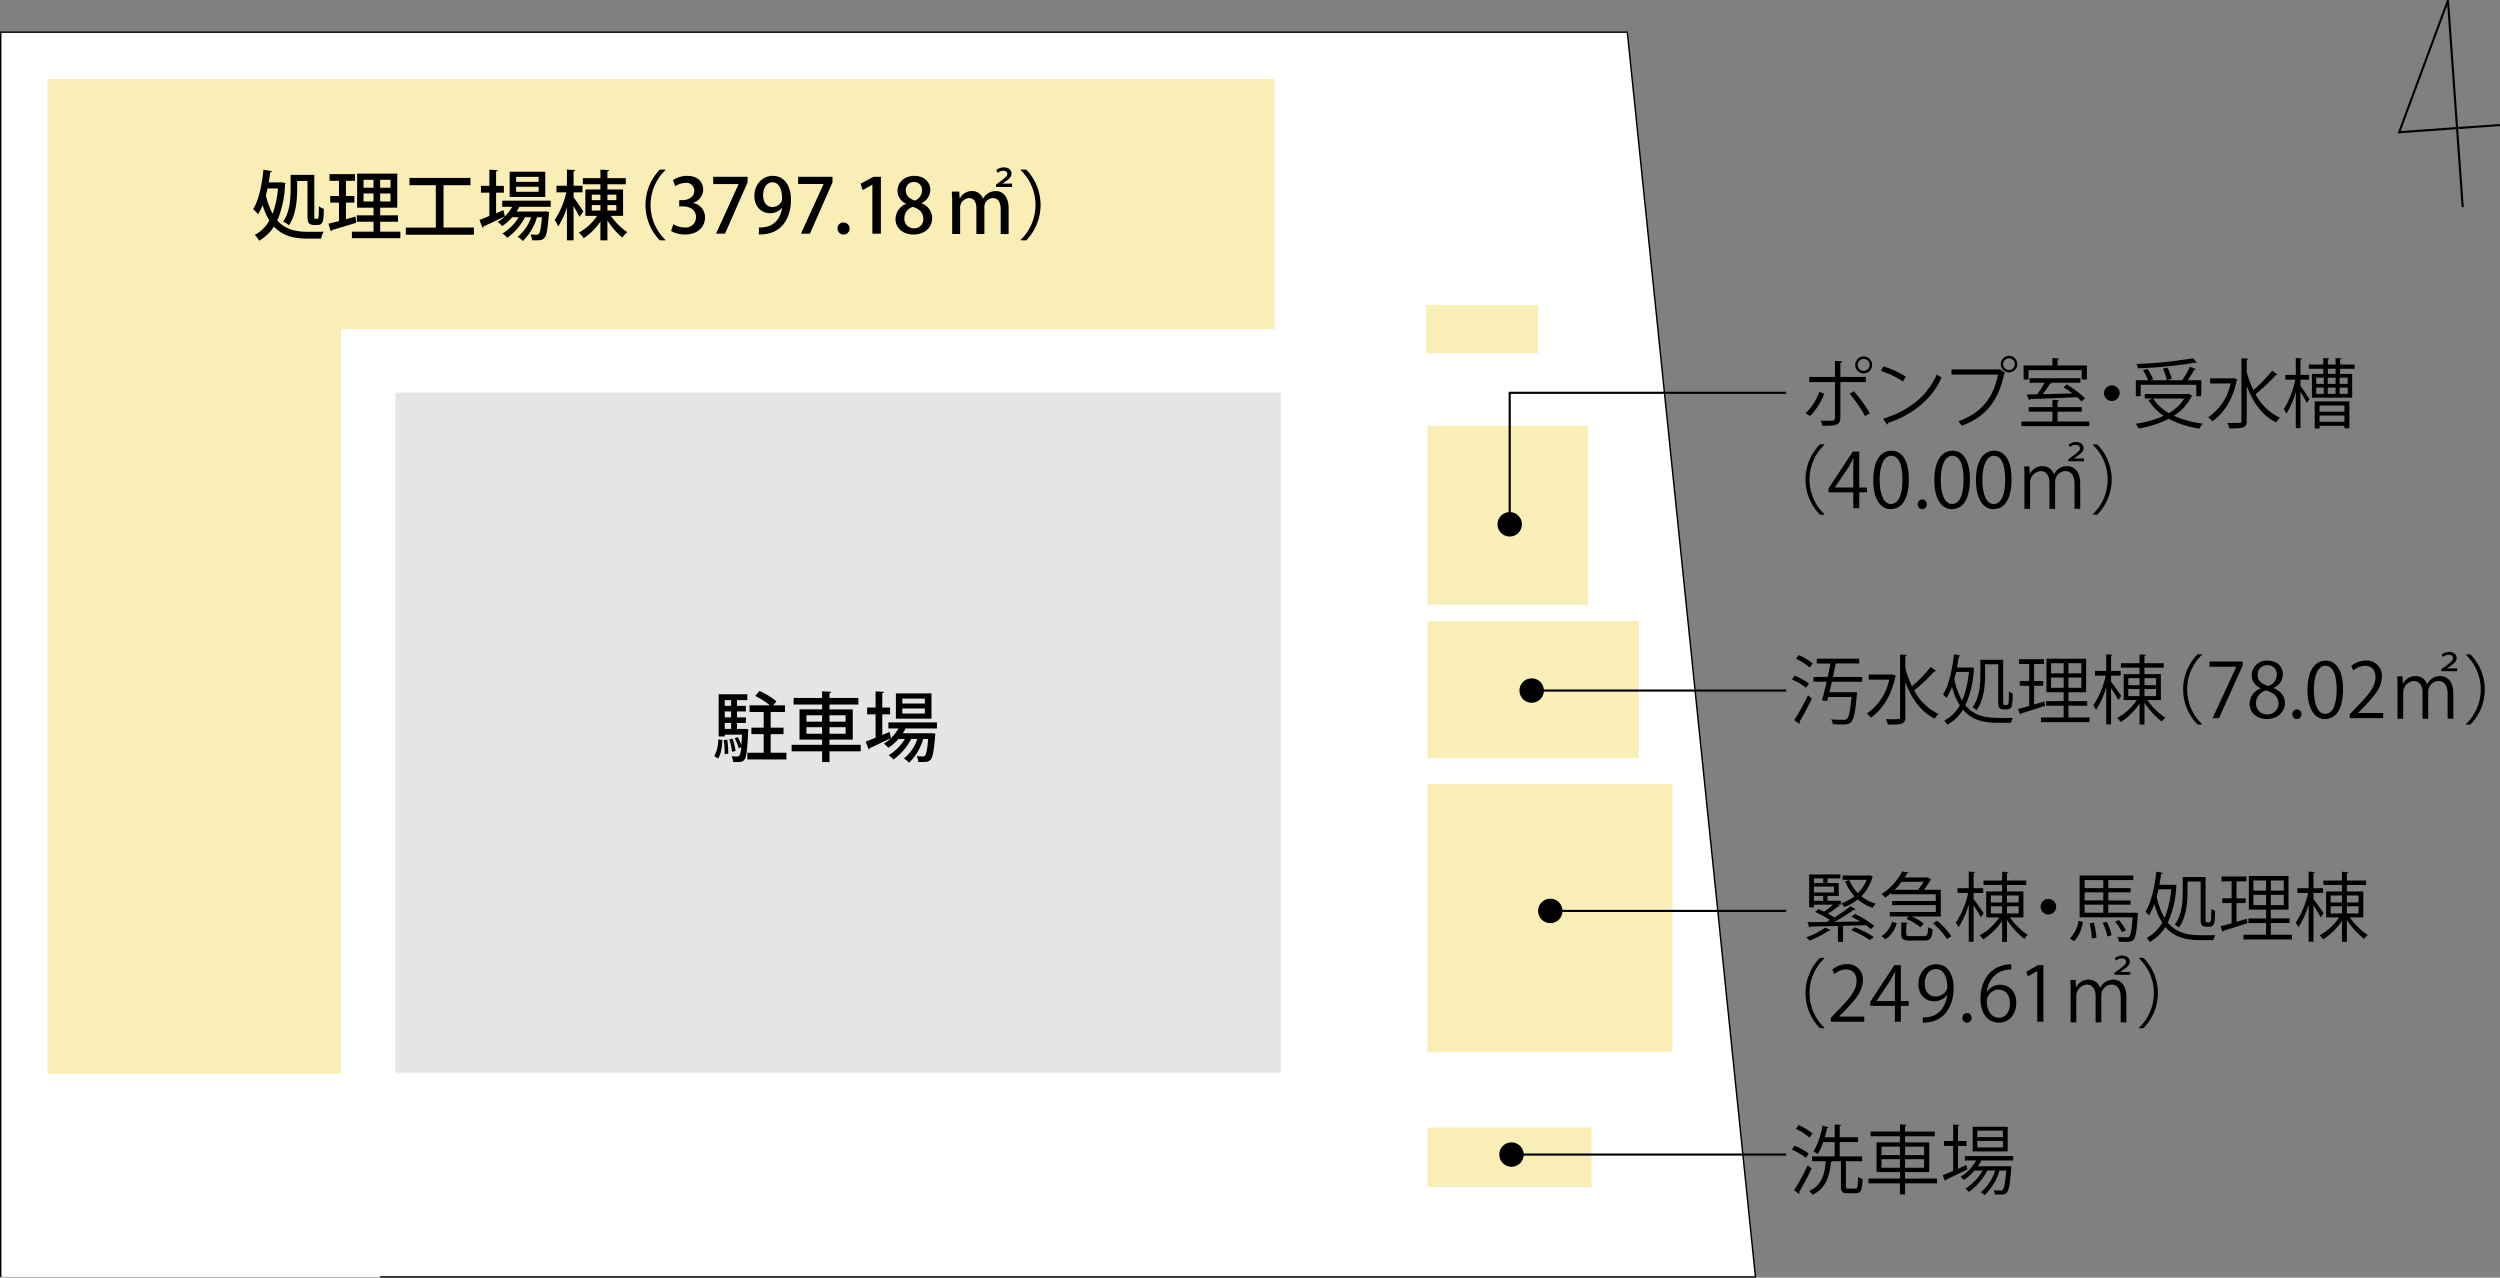 <svg xmlns="http://www.w3.org/2000/svg" width="705.028" height="360.304" viewBox="0 0 705.028 360.304">
  <rect x="0" y="0" width="705.028" height="360.304" fill="#808080" stroke="none"/>
  <g id="グループ_473" data-name="グループ 473" transform="translate(-68.213 -81.56)">
    <path id="パス_548" data-name="パス 548" d="M68.413,438.589V87.561H527.135l36.137,351.028Z" transform="translate(0 3.075)" fill="#fff"/>
    <g id="グループ_472" data-name="グループ 472" transform="translate(68.413 81.664)">
      <g id="グループ_459" data-name="グループ 459" transform="translate(676.389)">
        <path id="パス_549" data-name="パス 549" d="M541.415,116.82,513,118.849l13.757-37.185,4.162,58.312" transform="translate(-512.997 -81.664)" fill="none" stroke="#000" stroke-width="0.6"/>
      </g>
      <g id="グループ_471" data-name="グループ 471" transform="translate(0 8.972)">
        <g id="グループ_460" data-name="グループ 460">
          <path id="パス_550" data-name="パス 550" d="M68.413,438.589V87.561H527.135l36.137,351.028H175.43" transform="translate(-68.413 -87.561)" fill="none" stroke="#000" stroke-miterlimit="10" stroke-width="0.4"/>
          <rect id="長方形_257" data-name="長方形 257" width="249.736" height="191.774" transform="translate(111.31 101.65)" fill="#e5e5e6"/>
          <path id="パス_551" data-name="パス 551" d="M159.815,166.8V376.819H77.089V96.237H423.146V166.8Z" transform="translate(-63.889 -83.037)" fill="#f8eeb6"/>
          <rect id="長方形_258" data-name="長方形 258" width="31.595" height="13.651" transform="translate(402.004 76.908)" fill="#f8eeb6"/>
          <rect id="長方形_259" data-name="長方形 259" width="45.309" height="33.817" transform="translate(402.364 127.675)" fill="#f8eeb6"/>
          <rect id="長方形_260" data-name="長方形 260" width="59.576" height="38.572" transform="translate(402.364 166.115)" fill="#f8eeb6"/>
          <rect id="長方形_261" data-name="長方形 261" width="69.087" height="75.56" transform="translate(402.364 212.085)" fill="#f8eeb6"/>
          <rect id="長方形_262" data-name="長方形 262" width="46.234" height="16.776" transform="translate(402.364 308.913)" fill="#f8eeb6"/>
          <rect id="長方形_263" data-name="長方形 263" width="45.309" height="16.644" transform="translate(402.364 111.031)" fill="#f8eeb6"/>
        </g>
        <g id="グループ_461" data-name="グループ 461" transform="translate(71.178 38.134)">
          <path id="パス_552" data-name="パス 552" d="M123.254,116.585l1.085.236a1.14,1.14,0,0,1-.128.383,28.16,28.16,0,0,1-2.194,10.164c2.322,2.621,5.349,3.2,8.652,3.2.745,0,3.516,0,4.433-.021a6.421,6.421,0,0,0-.726,1.938h-3.816c-3.665,0-6.968-.66-9.481-3.409a12.12,12.12,0,0,1-4.178,4.006,7.169,7.169,0,0,0-1.237-1.64,9.808,9.808,0,0,0,4.114-4.071,18.766,18.766,0,0,1-1.9-4.325,14.345,14.345,0,0,1-1.3,2.557,9.665,9.665,0,0,0-1.384-1.409c1.576-2.407,2.471-6.753,2.92-11.146l2.428.428c-.043.19-.213.3-.511.318-.128.96-.256,1.9-.426,2.836h3.3Zm-3.988,1.768c-.148.663-.3,1.281-.467,1.9a19.488,19.488,0,0,0,1.9,5.2,26.67,26.67,0,0,0,1.514-7.1Zm8.356-2.109v2.386c0,2.962-.341,7.248-2.323,10.1a7.5,7.5,0,0,0-1.62-1.047c1.876-2.662,2.089-6.413,2.089-9.057v-4.112h6.691v11.318c0,.937,0,1.085.364,1.085.533,0,.6,0,.7-.128.17-.21.192-1.214.234-3.452a4.233,4.233,0,0,0,1.384.77c-.064,3.449-.169,4.537-1.9,4.537h-.981a1.9,1.9,0,0,1-1.257-.446c-.341-.341-.469-.77-.469-2.41v-9.547Z" transform="translate(-115.198 -112.407)"/>
          <path id="パス_553" data-name="パス 553" d="M134.1,126.626l2.664-.726c.021.087.043.173.256,1.727-2.515.788-5.179,1.6-6.884,2.069a.446.446,0,0,1-.3.362l-.682-2.154c.831-.19,1.853-.446,2.983-.745v-5.2h-2.472V120.1h2.472v-4.3h-2.664v-1.876h7.2V115.8H134.1v4.3h2.387v1.855H134.1Zm9.653,3.516h5.692V132H135.782v-1.853h6.1v-2.79h-4.71v-1.814h4.71v-2.151h-4.625v-9.612h11.316v9.612h-4.817v2.151h5.03v1.814h-5.03Zm-4.689-14.621v2.241h2.815v-2.241Zm0,6.119h2.815v-2.259h-2.815Zm7.609-3.878v-2.241h-2.92v2.241Zm0,3.878v-2.259h-2.92v2.259Z" transform="translate(-107.92 -112.027)"/>
          <path id="パス_554" data-name="パス 554" d="M154.141,128.575h8.565V130.6h-19.2v-2.023h8.462V116.62H144.55v-2.046h17.177v2.046h-7.586Z" transform="translate(-100.439 -111.61)"/>
          <path id="パス_555" data-name="パス 555" d="M177.252,123.512h-8.845a15.1,15.1,0,0,1-.788,1.343h7.715l.4-.044,1.086.172a4.662,4.662,0,0,1-.084.532c-.342,4.433-.683,6.159-1.258,6.778-.619.68-1.214.721-3.495.659a4.029,4.029,0,0,0-.447-1.64c.745.062,1.406.084,1.7.084a.71.71,0,0,0,.639-.233c.362-.362.64-1.622.9-4.689h-1.407a15.18,15.18,0,0,1-3.985,6.693,6.022,6.022,0,0,0-1.448-1.175,12.355,12.355,0,0,0,3.793-5.518h-1.727A17.04,17.04,0,0,1,165,132.269a6.729,6.729,0,0,0-1.363-1.213,13.861,13.861,0,0,0,4.581-4.582h-1.833a13.209,13.209,0,0,1-2.812,2.472,11.163,11.163,0,0,0-1.279-1.173,9.6,9.6,0,0,0,2-1.534v-.021c-2.174,1.065-4.474,2.151-5.988,2.836a.414.414,0,0,1-.277.383l-.873-2.217c.767-.28,1.724-.663,2.792-1.109v-6.585H157.58v-1.92h2.367v-4.561l2.386.152c-.021.169-.149.275-.49.318v4.091h2.2v1.92h-2.2v5.818l2.068-.873c.041.084.041.169.4,1.747a12.256,12.256,0,0,0,2.089-2.707H163.57v-1.727h13.682Zm-1.535-9.889v7.117H165.679v-7.117Zm-1.876,2.856v-1.406h-6.35v1.406Zm0,2.815v-1.43h-6.35v1.43Z" transform="translate(-93.321 -112.407)"/>
          <path id="パス_556" data-name="パス 556" d="M176.427,120.853c.639.811,2.366,3.367,2.77,3.985l-1.129,1.515c-.321-.724-1.024-1.961-1.642-3.049v9.676h-1.874v-9.293a20.862,20.862,0,0,1-2.472,5.374,9.251,9.251,0,0,0-.981-1.813,23.578,23.578,0,0,0,3.282-7.8h-2.77v-1.874h2.942v-4.54l2.364.128c-.02.172-.17.3-.49.341v4.071h2.515v1.874h-2.515Zm13.959,5.221h-3.452a17.958,17.958,0,0,0,4.646,4.605,8.736,8.736,0,0,0-1.429,1.534,22.052,22.052,0,0,1-4.178-4.817v5.584h-1.981v-5.263a17.642,17.642,0,0,1-4.687,4.645,9.555,9.555,0,0,0-1.388-1.555,14.918,14.918,0,0,0,5.158-4.733h-3.323v-7.438h4.24v-1.468h-4.945v-1.725h4.945v-2.41l2.472.148c-.021.193-.172.3-.491.342v1.92h5.18v1.725h-5.18v1.468h4.412Zm-8.823-5.967v1.537h2.43v-1.537Zm0,2.921v1.553h2.43v-1.553Zm6.927-2.921h-2.516v1.537h2.516Zm0,4.474v-1.553h-2.516v1.553Z" transform="translate(-86.051 -112.414)"/>
          <path id="パス_557" data-name="パス 557" d="M193.58,113.139a13.648,13.648,0,0,0,0,19.734v.106h-1.619a14.36,14.36,0,0,1,0-19.947h1.619Z" transform="translate(-77.274 -112.414)"/>
          <path id="パス_558" data-name="パス 558" d="M198.874,121.845a4.039,4.039,0,0,1,3.368,4.071c0,2.62-2,4.817-5.647,4.817a7.638,7.638,0,0,1-3.922-1l.64-1.9a6.321,6.321,0,0,0,3.175.916,2.89,2.89,0,0,0,3.218-2.921c0-2.065-1.747-3.025-3.644-3.025h-1.086v-1.768h1.042c1.388,0,3.2-.832,3.2-2.6a2.217,2.217,0,0,0-2.515-2.262,5.42,5.42,0,0,0-2.856.96l-.618-1.768a7.292,7.292,0,0,1,4.027-1.17c3.006,0,4.476,1.809,4.476,3.857a4.008,4.008,0,0,1-2.857,3.75Z" transform="translate(-74.803 -111.807)"/>
          <path id="パス_559" data-name="パス 559" d="M200.486,114.365h9.7v1.553L203.81,130.41h-2.536l6.372-13.959v-.043h-7.16Z" transform="translate(-70.729 -111.719)"/>
          <path id="パス_560" data-name="パス 560" d="M215.872,123.23a4.189,4.189,0,0,1-3.323,1.492c-2.6,0-4.433-2-4.433-4.879,0-2.983,2.025-5.646,5.2-5.646,3.282,0,5.113,2.79,5.113,6.732,0,5.135-2.535,9.165-7.288,9.676a8.868,8.868,0,0,1-1.748.107v-1.982a7.058,7.058,0,0,0,1.578-.085c3.473-.47,4.645-3.409,4.964-5.415Zm-5.284-3.536c0,1.9.98,3.28,2.6,3.28a2.932,2.932,0,0,0,2.556-1.512,2.012,2.012,0,0,0,.172-.936c0-2.646-.917-4.52-2.728-4.52C211.653,116.006,210.588,117.543,210.588,119.694Z" transform="translate(-66.751 -111.807)"/>
          <path id="パス_561" data-name="パス 561" d="M216.222,114.365h9.7v1.553l-6.37,14.491h-2.536l6.37-13.959v-.043h-7.16Z" transform="translate(-62.524 -111.719)"/>
          <path id="パス_562" data-name="パス 562" d="M223.531,124.541a1.608,1.608,0,0,1,1.6-1.7,1.7,1.7,0,1,1-1.6,1.7Z" transform="translate(-58.714 -107.301)"/>
          <path id="パス_563" data-name="パス 563" d="M231.117,130.41V116.623h-.043l-2.707,1.491-.554-1.812,3.622-1.937h2.089V130.41Z" transform="translate(-56.48 -111.719)"/>
          <path id="パス_564" data-name="パス 564" d="M237.223,122.038a4.06,4.06,0,0,1-2.387-3.581c0-2.557,2.068-4.26,4.753-4.26,3.069,0,4.5,2.023,4.5,3.96a4.155,4.155,0,0,1-2.472,3.709v.065a4.509,4.509,0,0,1,3,4.132c0,2.793-2.217,4.669-5.243,4.669-3.282,0-5.094-2.048-5.094-4.306a4.7,4.7,0,0,1,2.941-4.327Zm4.9,4.261c0-1.789-1.193-2.79-2.942-3.367a3.325,3.325,0,0,0-2.407,3.2,2.661,2.661,0,0,0,2.664,2.856A2.561,2.561,0,0,0,242.125,126.3Zm-4.945-7.99c0,1.471,1.044,2.344,2.557,2.856a3.077,3.077,0,0,0,2-2.773,2.207,2.207,0,0,0-2.238-2.472A2.239,2.239,0,0,0,237.18,118.309Z" transform="translate(-53.108 -111.807)"/>
          <path id="パス_565" data-name="パス 565" d="M244.82,122.836c0-1.216-.064-2.364-.108-3.39H246.8l.128,1.833.064.041a3.872,3.872,0,0,1,3.431-2.023,3.164,3.164,0,0,1,3.07,2.13h.041a4.083,4.083,0,0,1,3.6-2.13c1.686,0,3.6,1.216,3.6,4.923v7.2H258.5v-6.886c0-2-.66-3.259-2.215-3.259a2.489,2.489,0,0,0-2.389,2.641v7.5h-2.258v-7.332c0-1.535-.6-2.813-2.11-2.813a2.718,2.718,0,0,0-2.472,2.834v7.31H244.82Zm12.36-4.689v-.683l.809-.574c1.855-1.343,2.366-1.9,2.387-2.41,0-.446-.3-.916-1.216-.916a2.366,2.366,0,0,0-1.491.619l-.426-.811a3.484,3.484,0,0,1,2.173-.747c1.343,0,2.133.767,2.133,1.748,0,.873-.641,1.535-1.877,2.364l-.639.429v.02H261.7v.96Z" transform="translate(-47.67 -112.626)"/>
          <path id="パス_566" data-name="パス 566" d="M257.452,132.874a13.648,13.648,0,0,0,0-19.734v-.107h1.619a14.36,14.36,0,0,1,0,19.947h-1.619Z" transform="translate(-41.027 -112.414)"/>
        </g>
        <g id="グループ_462" data-name="グループ 462" transform="translate(201.221 185.773)">
          <path id="パス_567" data-name="パス 567" d="M202.976,223.542c-.128,1.941-.341,3.965-1.216,5.159l-1.086-.618a9.626,9.626,0,0,0,1.129-4.776Zm6.372-3.174.958.108a2.664,2.664,0,0,1-.064.552c-.256,5.39-.49,7.351-1.044,8.015-.4.511-.809.68-2.174.68-.319,0-.66,0-1.022-.021a4.355,4.355,0,0,0-.426-1.619,12.375,12.375,0,0,0,1.555.085.719.719,0,0,0,.619-.234,5.327,5.327,0,0,0,.511-2.389l-.7.278a11.919,11.919,0,0,0-1.13-2.813l.875-.3a11.942,11.942,0,0,1,1,2.192h.021c.064-.767.128-1.727.17-2.9h-4.858v.511h-1.707V210.607h8.077v1.661h-2.92v1.62H209.6v1.578h-2.515v1.664H209.6v1.575h-2.515v1.684h1.876Zm-5.733,7.138a23.983,23.983,0,0,0-.256-3.985l.98-.108a23.962,23.962,0,0,1,.3,3.943Zm1.812-15.238h-1.789v1.62h1.789Zm0,4.862v-1.664h-1.789v1.664Zm-1.789,1.575v1.684h1.789v-1.684Zm2.215,4.433a15.421,15.421,0,0,1,.831,3.473l-1,.215a15.438,15.438,0,0,0-.768-3.495Zm10.741,3.963h4.432V229h-11v-1.9h4.6v-5.241h-3.473v-1.833h3.473v-4.414h-3.985v-1.874H216.4a22.306,22.306,0,0,0-4.155-2.641l1.214-1.43a21.109,21.109,0,0,1,4.753,2.942l-.917,1.129h3.326v1.874h-4.029v4.414h3.622v1.833h-3.622Z" transform="translate(-200.674 -209.668)"/>
          <path id="パス_568" data-name="パス 568" d="M234.5,224.828v1.833h-8.8v3.025h-2.089v-3.025h-8.588v-1.833h8.588v-1.471h-6.372v-8.526h6.372v-1.363h-8.035v-1.855h8.035v-1.874l2.6.148c-.02.173-.17.3-.511.364v1.363h8.141v1.855H225.7v1.363h6.565v8.526H225.7v1.471ZM219.2,216.5V218.3h4.411V216.5Zm0,5.2h4.411v-1.833H219.2Zm11.039-5.2H225.7V218.3h4.54Zm0,5.2v-1.833H225.7V221.7Z" transform="translate(-193.192 -209.631)"/>
          <path id="パス_569" data-name="パス 569" d="M248.841,220.218H240a15.107,15.107,0,0,1-.788,1.343h7.715l.4-.044,1.088.172a4.662,4.662,0,0,1-.084.532c-.342,4.433-.685,6.159-1.26,6.778-.618.68-1.213.721-3.493.659a4.03,4.03,0,0,0-.447-1.64c.745.062,1.4.084,1.7.084a.71.71,0,0,0,.639-.233c.362-.362.64-1.622.9-4.689h-1.407a15.18,15.18,0,0,1-3.985,6.693,6,6,0,0,0-1.45-1.174,12.345,12.345,0,0,0,3.794-5.518h-1.727a17.04,17.04,0,0,1-5.008,5.795,6.7,6.7,0,0,0-1.365-1.213,13.865,13.865,0,0,0,4.582-4.582h-1.833a13.214,13.214,0,0,1-2.813,2.472,11.287,11.287,0,0,0-1.278-1.173,9.644,9.644,0,0,0,2-1.534v-.021c-2.174,1.065-4.474,2.153-5.99,2.836a.413.413,0,0,1-.275.383l-.873-2.217c.765-.28,1.724-.663,2.792-1.109v-6.585h-2.367v-1.92h2.367v-4.561l2.386.152c-.021.169-.149.277-.49.318v4.091h2.2v1.92h-2.2v5.818l2.068-.873c.041.084.041.169.4,1.747a12.3,12.3,0,0,0,2.089-2.707h-2.836v-1.727h13.683Zm-1.535-9.889v7.117H237.268v-7.117Zm-1.876,2.856v-1.406h-6.35v1.406Zm0,2.815v-1.43h-6.35V216Z" transform="translate(-186.038 -209.624)"/>
        </g>
        <g id="グループ_463" data-name="グループ 463" transform="translate(508.972 91.279)">
          <path id="パス_570" data-name="パス 570" d="M408.223,158.177a17.7,17.7,0,0,1-4.007,6.286l-1.235-.811a14.928,14.928,0,0,0,3.857-6.008Zm4.56-3.285v10c0,2.323-1.661,2.323-5.072,2.323a8.892,8.892,0,0,0-.447-1.429c.619.02,1.3.02,1.876.02h1.235a.812.812,0,0,0,.875-.895V154.893H404v-1.447h7.245v-4.5l2.025.106c-.021.215-.172.364-.491.408v3.985h7.2v1.447Zm3.816,2.6a42.171,42.171,0,0,1,4.5,6.2l-1.363.791a39.387,39.387,0,0,0-4.348-6.308Zm2.769-9.824a2.388,2.388,0,1,1-2.407,2.387A2.38,2.38,0,0,1,419.367,147.669Zm1.663,2.387a1.687,1.687,0,0,0-1.663-1.7,1.694,1.694,0,1,0,0,3.388A1.683,1.683,0,0,0,421.03,150.056Z" transform="translate(-402.943 -147.5)"/>
          <path id="パス_571" data-name="パス 571" d="M417.62,149.505a26.463,26.463,0,0,1,6.352,2.9l-.809,1.343a27.184,27.184,0,0,0-6.224-2.962Zm-.084,14.768c7.564-2.344,12.594-6.585,15.15-12.489a8.2,8.2,0,0,0,1.388.873c-2.664,5.839-7.864,10.38-15.089,12.787a.687.687,0,0,1-.3.49Z" transform="translate(-395.666 -146.543)"/>
          <path id="パス_572" data-name="パス 572" d="M430.014,151.374h13.553l.128-.065,1.45,1.108a.484.484,0,0,1-.256.193c-1.725,8.012-5.434,12.189-11.955,14.662a9.234,9.234,0,0,0-.96-1.257c6.2-2.282,9.783-6.247,11.167-13.172H430.014Zm16.239-3.816a2.332,2.332,0,1,1-2.344,2.344A2.331,2.331,0,0,1,446.253,147.558Zm1.619,2.344a1.623,1.623,0,0,0-1.619-1.643,1.642,1.642,0,1,0,1.619,1.643Z" transform="translate(-388.848 -147.558)"/>
          <path id="パス_573" data-name="パス 573" d="M453.187,165.865h8.929v1.3H442.978v-1.3h8.737v-2.77h-6.67v-1.279h6.67v-2.086l1.9.128c-.021.148-.149.256-.426.275v1.683h6.819v1.279h-6.819Zm-8.2-14.493v2.646H443.6v-3.965h8.12v-2.089l1.9.128c-.021.149-.149.256-.426.277v1.684h8.248v3.965h-1.448v-2.646Zm14.94,8.847a11.742,11.742,0,0,0-1.28-1.237c-4.8.256-9.889.446-13.213.554a.361.361,0,0,1-.3.3l-.682-1.6c.873,0,1.874-.023,2.983-.044a32.681,32.681,0,0,0,2.089-3.26H445.28v-1.278h14.342v1.278h-8.588l.4.149c-.043.107-.213.172-.426.172-.533.85-1.3,1.958-2.025,2.9,2.557-.064,5.5-.126,8.354-.213a25.25,25.25,0,0,0-2.515-1.727l.937-.787a25.524,25.524,0,0,1,5.159,3.9Z" transform="translate(-382.089 -147.346)"/>
          <path id="パス_574" data-name="パス 574" d="M462.687,155.231a2.2,2.2,0,1,1-2.194-2.2A2.19,2.19,0,0,1,462.687,155.231Z" transform="translate(-374.102 -144.703)"/>
          <path id="パス_575" data-name="パス 575" d="M479.107,158.029l1.065.618a.46.46,0,0,1-.3.215,13.917,13.917,0,0,1-4.945,5.369,27.708,27.708,0,0,0,8.162,2.217,6.84,6.84,0,0,0-.916,1.386,26.379,26.379,0,0,1-8.695-2.749A29.785,29.785,0,0,1,465,167.833a5.993,5.993,0,0,0-.852-1.343,28.759,28.759,0,0,0,7.928-2.259,14.581,14.581,0,0,1-4.3-4.388l1.129-.47h-2.174v-1.278h12.1Zm-13.534-2.535v3.218H464.21v-4.5h3.473a14.5,14.5,0,0,0-1.47-2.834l1.278-.383a13.388,13.388,0,0,1,1.578,2.942l-.809.275H477.3a29.409,29.409,0,0,0,2.153-3.791l1.705.639c-.064.128-.236.169-.449.169a30.673,30.673,0,0,1-1.9,2.983h3.857v4.5h-1.407v-3.218Zm15.836-6.267a.4.4,0,0,1-.236.065,1.012,1.012,0,0,1-.212-.044,122.079,122.079,0,0,1-16.2,1.6,5.019,5.019,0,0,0-.339-1.235,114.065,114.065,0,0,0,15.9-1.619Zm-12.319,10.145a12.912,12.912,0,0,0,4.433,4.112,12.26,12.26,0,0,0,4.347-4.112Zm4.048-8.716a14.092,14.092,0,0,1,1.194,3.174l-1.386.364a14.025,14.025,0,0,0-1.108-3.26Z" transform="translate(-371.052 -147.332)"/>
          <path id="パス_576" data-name="パス 576" d="M484.854,153.589l1.022.47a.651.651,0,0,1-.234.256c-1.108,5.369-3.73,9.332-6.906,11.487a5.791,5.791,0,0,0-1.15-1.149,15.258,15.258,0,0,0,6.35-9.548h-5.775v-1.45H484.6Zm3.622-1.661a28.06,28.06,0,0,0,1.874,5.053,40.1,40.1,0,0,0,5.287-5.48l1.512,1.132a.522.522,0,0,1-.469.128,57.61,57.61,0,0,1-5.713,5.39,14.927,14.927,0,0,0,6.906,6.63,5.948,5.948,0,0,0-1.108,1.3c-3.88-1.855-6.543-5.649-8.29-10.272v9.868c0,1.938-.895,2.11-4.9,2.11a6.336,6.336,0,0,0-.6-1.556c.811.02,1.556.02,2.151.02,1.791,0,1.855,0,1.855-.574V148.005l1.918.108c-.021.172-.128.275-.426.3Z" transform="translate(-364.044 -147.325)"/>
          <path id="パス_577" data-name="パス 577" d="M496.323,154.059v1.747c.6.788,2.174,3.177,2.536,3.75l-.788,1.088c-.3-.7-1.108-2.11-1.748-3.2v10.292H495V157.467a23.444,23.444,0,0,1-2.643,6.181,8.1,8.1,0,0,0-.745-1.257,25.509,25.509,0,0,0,3.241-8.333H492.04v-1.343H495v-4.751l1.748.128c-.021.128-.149.234-.427.277v4.347h2.43v1.343Zm15.281-3.07H507.49v1.451H510.9v6.691H499.542V152.44h3.2v-1.451h-4.071V149.8h4.071v-1.833l1.7.106c-.02.149-.128.256-.4.3V149.8h2.173v-1.833l1.684.106c-.021.149-.128.256-.406.3V149.8H511.6ZM500.33,167.847v-7.653h9.783v7.566h-1.407v-.68h-7.011v.767Zm.426-14.344v1.75h2.131V153.5Zm0,2.793v1.768h2.131V156.3Zm7.949,5.051h-7.011v1.747h7.011Zm-7.011,4.6h7.011v-1.768h-7.011Zm2.322-10.7h2.2V153.5h-2.2Zm2.2,1.044h-2.2v1.768h2.2Zm0-3.857v-1.451h-2.173v1.451Zm3.431,2.813V153.5h-2.281v1.75Zm0,2.812V156.3h-2.281v1.768Z" transform="translate(-356.73 -147.346)"/>
          <path id="パス_578" data-name="パス 578" d="M408.307,164.07a13.5,13.5,0,0,0,0,19.606v.108h-1.279a14.1,14.1,0,0,1,0-19.821h1.279Z" transform="translate(-402.956 -139.004)"/>
          <path id="パス_579" data-name="パス 579" d="M415.887,181.271H414.2V176.8h-6.968v-1.129l6.819-10.359h1.832v10.123h2.174V176.8h-2.174Zm-6.86-5.839H414.2v-5.669c0-.875.043-1.727.085-2.556H414.2c-.49.978-.873,1.661-1.278,2.386l-3.9,5.8Z" transform="translate(-400.724 -138.303)"/>
          <path id="パス_580" data-name="パス 580" d="M415.51,173.43c0-5.584,2.174-8.29,5.158-8.29,3.026,0,4.881,2.856,4.881,8.077,0,5.541-1.941,8.4-5.115,8.4C417.533,181.614,415.51,178.758,415.51,173.43Zm8.247-.128c0-3.985-.96-6.734-3.2-6.734-1.9,0-3.239,2.535-3.239,6.734s1.172,6.861,3.175,6.861C422.861,180.164,423.757,177.1,423.757,173.3Z" transform="translate(-396.41 -138.391)"/>
          <path id="パス_581" data-name="パス 581" d="M423.769,175.559a1.286,1.286,0,0,1,1.279-1.384,1.268,1.268,0,0,1,1.257,1.384,1.27,1.27,0,1,1-2.536,0Z" transform="translate(-392.104 -133.68)"/>
          <path id="パス_582" data-name="パス 582" d="M426.835,173.43c0-5.584,2.174-8.29,5.158-8.29,3.026,0,4.881,2.856,4.881,8.077,0,5.541-1.94,8.4-5.115,8.4C428.858,181.614,426.835,178.758,426.835,173.43Zm8.248-.128c0-3.985-.96-6.734-3.2-6.734-1.9,0-3.239,2.535-3.239,6.734s1.171,6.861,3.175,6.861C434.186,180.164,435.083,177.1,435.083,173.3Z" transform="translate(-390.506 -138.391)"/>
          <path id="パス_583" data-name="パス 583" d="M434.549,173.43c0-5.584,2.174-8.29,5.158-8.29,3.026,0,4.881,2.856,4.881,8.077,0,5.541-1.94,8.4-5.115,8.4C436.572,181.614,434.549,178.758,434.549,173.43Zm8.247-.128c0-3.985-.96-6.734-3.2-6.734-1.9,0-3.239,2.535-3.239,6.734s1.171,6.861,3.175,6.861C441.9,180.164,442.8,177.1,442.8,173.3Z" transform="translate(-386.483 -138.391)"/>
          <path id="パス_584" data-name="パス 584" d="M443.567,173.566c0-1.129-.044-2.192-.085-3.152h1.491l.107,2.068h.043a3.928,3.928,0,0,1,3.581-2.154,3.311,3.311,0,0,1,3.174,2.325h.044a4.062,4.062,0,0,1,3.729-2.325c1.385,0,3.644.895,3.644,4.945v7.1h-1.6v-6.922c0-2.3-.831-3.732-2.621-3.732a3.027,3.027,0,0,0-2.856,3.069v7.586h-1.6v-7.414c0-1.812-.809-3.241-2.492-3.241a3.273,3.273,0,0,0-2.964,3.324v7.33h-1.6Zm12.36-4.6v-.6l.746-.511c2.089-1.47,2.557-2.023,2.557-2.535,0-.469-.3-.98-1.3-.98a2.389,2.389,0,0,0-1.535.618l-.383-.66a3.186,3.186,0,0,1,2.132-.768c1.384,0,2.089.852,2.089,1.705,0,.917-.639,1.535-2.11,2.492l-.6.429v.02h2.856v.788Z" transform="translate(-381.826 -139.231)"/>
          <path id="パス_585" data-name="パス 585" d="M456.193,183.677a13.5,13.5,0,0,0,0-19.606v-.106h1.28a14.105,14.105,0,0,1,0,19.821h-1.28Z" transform="translate(-375.198 -139.004)"/>
        </g>
        <g id="グループ_464" data-name="グループ 464" transform="translate(505.132 174.777)">
          <path id="パス_586" data-name="パス 586" d="M401.2,208.832a16.678,16.678,0,0,1,4.027,2.217l-.809,1.194a17.462,17.462,0,0,0-3.984-2.344Zm-.085,12.532a75.87,75.87,0,0,0,3.878-6.989l1.065.914c-1.065,2.262-2.492,4.945-3.514,6.609a.574.574,0,0,1,.084.3.535.535,0,0,1-.064.256Zm4.348-14.811a16.644,16.644,0,0,0-3.9-2.513l.809-1.025a16.109,16.109,0,0,1,3.944,2.389Zm14.788,3.985h-8.544c-.234,1.047-.469,2.048-.7,2.983h6.671l.341-.041.832.169a4.111,4.111,0,0,1-.087.428c-.447,5.135-.895,7.138-1.663,7.884-.488.511-1.042.639-2.513.639-.7,0-1.663-.041-2.621-.1a2.711,2.711,0,0,0-.49-1.343c1.47.128,2.92.128,3.451.128a1.394,1.394,0,0,0,.981-.215c.6-.511.981-2.217,1.343-6.223h-6.565c-.107.4-.192.788-.3,1.15l-1.471-.213c.406-1.386.875-3.282,1.322-5.243h-3.708v-1.343h4.007c.275-1.3.554-2.62.767-3.791h-3.858v-1.363h11.978V205.4h-6.629c-.234,1.193-.511,2.494-.788,3.791h8.246Z" transform="translate(-400.432 -202.141)"/>
          <path id="パス_587" data-name="パス 587" d="M421.572,208.5l1.022.47a.646.646,0,0,1-.233.256c-1.109,5.369-3.73,9.334-6.906,11.488a5.76,5.76,0,0,0-1.15-1.15,15.258,15.258,0,0,0,6.35-9.548h-5.775v-1.45h6.436Zm3.622-1.661a28.141,28.141,0,0,0,1.876,5.053,40.086,40.086,0,0,0,5.285-5.48l1.512,1.132a.517.517,0,0,1-.467.128,57.613,57.613,0,0,1-5.713,5.39,14.927,14.927,0,0,0,6.906,6.63,5.948,5.948,0,0,0-1.108,1.3c-3.879-1.855-6.543-5.649-8.292-10.272v9.869c0,1.937-.895,2.109-4.9,2.109a6.394,6.394,0,0,0-.6-1.556c.809.021,1.555.021,2.151.021,1.791,0,1.855,0,1.855-.574v-17.67l1.918.108c-.021.172-.128.275-.427.3Z" transform="translate(-393.198 -202.192)"/>
          <path id="パス_588" data-name="パス 588" d="M437.226,206.767a.706.706,0,0,1-.085.3,27.864,27.864,0,0,1-2.387,10.186c2.451,2.964,5.733,3.557,9.249,3.557h4.176a4.961,4.961,0,0,0-.554,1.388h-3.686c-3.814,0-7.289-.683-9.866-3.708a12.11,12.11,0,0,1-4.391,4.24,6.538,6.538,0,0,0-.895-1.15,10.7,10.7,0,0,0,4.389-4.327,17.7,17.7,0,0,1-2.194-5.244,16.3,16.3,0,0,1-1.535,3.177,8.892,8.892,0,0,0-1-.981c1.619-2.472,2.556-6.84,3.09-11.315l1.81.342c-.064.169-.192.256-.467.256-.151,1.042-.3,2.089-.49,3.11h3.793l.256-.044Zm-5.092,1.088c-.151.7-.321,1.384-.491,2.068a19.1,19.1,0,0,0,2.2,6.008,25.778,25.778,0,0,0,1.874-8.076Zm8.182-2.176v3.008c0,2.918-.341,7.074-2.408,9.93a6.011,6.011,0,0,0-1.15-.767c1.981-2.728,2.217-6.481,2.217-9.185v-4.243h6.436v11.529c0,1.045.021,1.216.447,1.216.726,0,.809,0,.917-.17.256-.213.256-2.323.256-3.645a3.148,3.148,0,0,0,1.065.555c-.064,3.516-.128,4.5-1.663,4.5h-.917c-1.491,0-1.491-1-1.491-2.6V205.679Z" transform="translate(-385.826 -202.206)"/>
          <path id="パス_589" data-name="パス 589" d="M446.879,211.329v5.287l2.9-.854c.02.128.041.256.169,1.237-2.472.79-5.094,1.64-6.734,2.13a.391.391,0,0,1-.277.321l-.575-1.578c.873-.214,1.938-.511,3.131-.854v-5.69h-2.641v-1.34h2.641v-4.8h-2.856v-1.365h7.033v1.365h-2.792v4.8h2.579v1.34Zm9.676,8.929h5.967v1.322h-13.7v-1.322h6.393v-3.3h-4.986v-1.3h4.986v-2.494h-4.858V203.7h11.187v9.462h-4.986v2.494h5.284v1.3h-5.284Zm-4.9-15.3v2.856h3.559v-2.856Zm0,6.947h3.559v-2.9h-3.559Zm8.546-4.091v-2.856h-3.644v2.856Zm0,4.091v-2.9h-3.644v2.9Z" transform="translate(-378.57 -201.783)"/>
          <path id="パス_590" data-name="パス 590" d="M461.313,210.655c.662.808,2.451,3.365,2.856,3.985l-.831,1.129c-.362-.745-1.279-2.258-2.025-3.391V222.65H459.95v-10.5a23.8,23.8,0,0,1-2.877,6.413,6.884,6.884,0,0,0-.767-1.257,25.431,25.431,0,0,0,3.495-8.4h-3.026v-1.34h3.175v-4.689l1.769.128c-.021.128-.128.236-.406.277v4.284h2.707v1.34h-2.707Zm14.046,5.135h-3.816a19.239,19.239,0,0,0,5.072,4.964,6.189,6.189,0,0,0-1.022,1.088,23.15,23.15,0,0,1-4.859-5.307v6.16h-1.386v-5.9a18.631,18.631,0,0,1-5.328,5.2,5.63,5.63,0,0,0-1-1.129,16.081,16.081,0,0,0,5.541-5.072h-3.686v-7.31h4.474v-1.833H464.1V205.39h5.243v-2.472l1.812.106c-.021.149-.128.256-.426.3v2.069h5.434v1.257h-5.434v1.833h4.625Zm-9.186-6.181v1.982h3.175v-1.982Zm0,3.049v2.023h3.175v-2.023Zm7.843-3.049h-3.282v1.982h3.282Zm0,5.072v-2.023h-3.282v2.023Z" transform="translate(-371.299 -202.213)"/>
          <path id="パス_591" data-name="パス 591" d="M478.307,202.983a13.5,13.5,0,0,0,0,19.6v.108h-1.279a14.1,14.1,0,0,1,0-19.821h1.279Z" transform="translate(-362.618 -202.213)"/>
          <path id="パス_592" data-name="パス 592" d="M477.838,204.219h9.357v1.129l-6.671,14.834h-1.81l6.668-14.45v-.041h-7.543Z" transform="translate(-360.073 -201.512)"/>
          <path id="パス_593" data-name="パス 593" d="M488.362,211.81a4.01,4.01,0,0,1-2.494-3.6,4.191,4.191,0,0,1,4.517-4.158c2.9,0,4.284,1.961,4.284,3.878a4.174,4.174,0,0,1-2.621,3.773v.087c1.961.829,3.175,2.258,3.175,4.175,0,2.707-2.215,4.561-5.03,4.561-3.047,0-4.922-1.94-4.922-4.24a4.733,4.733,0,0,1,3.09-4.392Zm5.049,4.347c0-2-1.342-3.028-3.452-3.708a3.759,3.759,0,0,0-2.877,3.559,3.026,3.026,0,0,0,3.134,3.195A2.969,2.969,0,0,0,493.411,216.157Zm-5.859-8.121c-.023,1.705,1.193,2.646,2.961,3.177a3.405,3.405,0,0,0,2.431-3.131,2.512,2.512,0,0,0-2.623-2.728A2.589,2.589,0,0,0,487.553,208.036Z" transform="translate(-356.197 -201.6)"/>
          <path id="パス_594" data-name="パス 594" d="M493.209,214.47a1.286,1.286,0,0,1,1.279-1.384,1.268,1.268,0,0,1,1.257,1.384,1.27,1.27,0,1,1-2.536,0Z" transform="translate(-352.058 -196.889)"/>
          <path id="パス_595" data-name="パス 595" d="M496,212.341c0-5.584,2.173-8.29,5.156-8.29,3.026,0,4.881,2.856,4.881,8.077,0,5.541-1.94,8.4-5.115,8.4C498.019,220.525,496,217.669,496,212.341Zm8.246-.128c0-3.985-.958-6.732-3.2-6.732-1.9,0-3.239,2.535-3.239,6.732s1.171,6.861,3.175,6.861C503.347,219.075,504.242,216.008,504.242,212.213Z" transform="translate(-350.605 -201.6)"/>
          <path id="パス_596" data-name="パス 596" d="M513.275,220.276h-9.44v-1.088l1.556-1.64c3.793-3.835,5.711-6.16,5.711-8.76,0-1.7-.746-3.28-3.047-3.28a5.341,5.341,0,0,0-3.2,1.322l-.595-1.235a6.239,6.239,0,0,1,4.132-1.558,4.256,4.256,0,0,1,4.5,4.541c0,3-2.11,5.559-5.413,8.885l-1.258,1.322v.041h7.053Z" transform="translate(-346.518 -201.607)"/>
          <path id="パス_597" data-name="パス 597" d="M512.727,212.477c0-1.129-.044-2.192-.085-3.152h1.491l.106,2.069h.043a3.925,3.925,0,0,1,3.581-2.154,3.313,3.313,0,0,1,3.175,2.323h.043a4.061,4.061,0,0,1,3.729-2.323c1.384,0,3.645.893,3.645,4.945v7.1h-1.6v-6.924c0-2.3-.831-3.732-2.621-3.732a3.027,3.027,0,0,0-2.856,3.069v7.587h-1.6v-7.414c0-1.814-.809-3.242-2.492-3.242a3.273,3.273,0,0,0-2.964,3.324v7.332h-1.6Zm12.36-4.6v-.6l.745-.51c2.089-1.471,2.559-2.025,2.559-2.535,0-.47-.3-.981-1.3-.981a2.392,2.392,0,0,0-1.535.618l-.383-.659a3.182,3.182,0,0,1,2.132-.77c1.386,0,2.089.852,2.089,1.705,0,.917-.639,1.537-2.11,2.494l-.6.428v.02h2.856v.788Z" transform="translate(-341.926 -202.44)"/>
          <path id="パス_598" data-name="パス 598" d="M525.353,222.588a13.5,13.5,0,0,0,0-19.6v-.108h1.279a14.1,14.1,0,0,1,0,19.821h-1.279Z" transform="translate(-335.299 -202.213)"/>
        </g>
        <g id="グループ_465" data-name="グループ 465" transform="translate(508.972 236.673)">
          <path id="パス_599" data-name="パス 599" d="M410,259.371a.492.492,0,0,1-.49.128,25.436,25.436,0,0,1-5.456,2.836,8.151,8.151,0,0,0-.98-.919,19.355,19.355,0,0,0,5.369-2.748Zm7.032-5.9c-.084.128-.234.172-.469.148a54.732,54.732,0,0,1-5.52,3.454c2.3-.021,4.817-.062,7.289-.108a26.607,26.607,0,0,0-2.494-1.339l.958-.791a25.1,25.1,0,0,1,5.5,3.367l-1,.9a11.924,11.924,0,0,0-1.386-1.109c-2.13.062-4.325.128-6.434.17v4.561h-1.43V258.2c-3,.087-5.752.128-7.777.172a.364.364,0,0,1-.319.277l-.511-1.512c1.427,0,3.259-.021,5.328-.046.32-.169.659-.338,1-.552a28.4,28.4,0,0,0-4.155-2.279l.957-.811c.491.215,1.024.469,1.579.724a23.162,23.162,0,0,0,2.513-1.961h-5.392v.747h-1.342v-9.271h8.8v1.108h-3.624v1.324h3.155v3.621h-3.155v1.386h3.752v1.086h-.9l.639.342c-.084.106-.211.149-.447.149-.767.6-1.917,1.4-2.939,2.043a17.061,17.061,0,0,1,1.791,1.088,43.432,43.432,0,0,0,4.6-3.2Zm-9.142-8.675h-2.621v1.324h2.621Zm3.026,3.965v-1.64h-5.647v1.64Zm-5.647.98v1.386h2.621v-1.386Zm15.792-5.8.852.341a.586.586,0,0,1-.17.215,12.326,12.326,0,0,1-3.09,5.349,11.706,11.706,0,0,0,4.071,2.089,6.276,6.276,0,0,0-.9,1.15,11.918,11.918,0,0,1-4.176-2.366,13.806,13.806,0,0,1-3.9,2.176,4.163,4.163,0,0,0-.745-1.109,11.56,11.56,0,0,0,3.708-1.961,12.885,12.885,0,0,1-2.643-4.219l1.193-.342a11.29,11.29,0,0,0,2.408,3.708,10.709,10.709,0,0,0,2.452-3.749h-6.757v-1.237h7.438Zm-.021,18.286a24.511,24.511,0,0,0-5.264-2.813l1.045-.808a25.279,25.279,0,0,1,5.326,2.748Z" transform="translate(-402.893 -242.831)"/>
          <path id="パス_600" data-name="パス 600" d="M419.847,249.561v-.4a19.286,19.286,0,0,1-1.791,1.365,4.2,4.2,0,0,0-1.021-1.022,16.182,16.182,0,0,0,5.838-6.375l1.833.3c-.043.148-.192.256-.447.256-.213.362-.427.745-.683,1.149h6.181l.234-.085,1.109.724a.522.522,0,0,1-.3.173,23.591,23.591,0,0,1-1.789,2.662h4.753v7.523h-8.228a12.925,12.925,0,0,1,3.431,2.023l-.958,1.047a13.839,13.839,0,0,0-3.921-2.366l.683-.7h-5.392v-1.257h12.978V252.63H420.038v-1.17h12.319v-1.9Zm1.493,8.184a7.735,7.735,0,0,1-3.133,4.5l-1.172-.854a7.109,7.109,0,0,0,3-4.112Zm6.009-9.44a17.6,17.6,0,0,0,1.555-2.259h-6.178a20.753,20.753,0,0,1-1.961,2.259Zm-3.324,12.424c0,.555.192.642,1.278.642h3.729c.917,0,1.088-.3,1.173-2.5a4.109,4.109,0,0,0,1.257.514c-.169,2.62-.616,3.239-2.3,3.239H425.2c-2.068,0-2.577-.408-2.577-1.876v-3.242l1.81.108c-.021.148-.128.256-.4.3Zm11.464,1.47a19.592,19.592,0,0,0-3.94-4.474l1.171-.68a19.359,19.359,0,0,1,4.029,4.368Z" transform="translate(-395.615 -243.124)"/>
          <path id="パス_601" data-name="パス 601" d="M435.832,250.933c.66.808,2.451,3.367,2.856,3.985l-.831,1.129c-.364-.746-1.279-2.258-2.025-3.39v10.273h-1.365V252.424a23.8,23.8,0,0,1-2.875,6.413,6.968,6.968,0,0,0-.767-1.257,25.438,25.438,0,0,0,3.495-8.4h-3.028v-1.34h3.175v-4.689l1.769.128c-.02.128-.128.234-.4.275v4.286h2.707v1.34h-2.707Zm14.044,5.135H446.06a19.318,19.318,0,0,0,5.072,4.966,6.24,6.24,0,0,0-1.022,1.086,23.182,23.182,0,0,1-4.859-5.307v6.16h-1.384v-5.9a18.651,18.651,0,0,1-5.328,5.2,5.671,5.671,0,0,0-1-1.129,16.063,16.063,0,0,0,5.539-5.072h-3.685v-7.31h4.474v-1.833h-5.243v-1.257h5.243V243.2l1.81.107c-.02.149-.128.256-.426.3v2.068h5.434v1.257h-5.434v1.833h4.625Zm-9.185-6.181v1.982h3.175v-1.982Zm0,3.049v2.023h3.175v-2.023Zm7.841-3.049h-3.282v1.982h3.282Zm0,5.072v-2.023h-3.282v2.023Z" transform="translate(-388.425 -243.108)"/>
          <path id="パス_602" data-name="パス 602" d="M450.924,250.419a2.195,2.195,0,1,1-2.194-2.2A2.192,2.192,0,0,1,450.924,250.419Z" transform="translate(-380.234 -240.465)"/>
          <path id="パス_603" data-name="パス 603" d="M451.936,261.634a8.443,8.443,0,0,0,2.472-4.986l1.257.338c-.4,2.027-1.106,4.158-2.577,5.393Zm18.456-7.268.831.128a4.106,4.106,0,0,1-.085.449c-.32,4.643-.618,6.414-1.216,7.053-.488.511-.958.6-2.322.6-.534,0-1.173-.024-1.833-.065a3.251,3.251,0,0,0-.4-1.343,22.834,22.834,0,0,0,2.557.128c.4,0,.618-.02.788-.21.4-.429.7-1.835.958-5.436H454.728V243.882h15.13v1.278h-7.052v2.279h6.306v1.194h-6.306v2.279h6.306v1.194h-6.306v2.279h7.266ZM461.4,245.16h-5.264v2.279H461.4Zm0,5.752v-2.279h-5.264v2.279Zm-5.264,1.194v2.279H461.4v-2.279Zm2.025,9.548a22.064,22.064,0,0,0-.641-4.286l1.216-.21a22.621,22.621,0,0,1,.745,4.281Zm4.391-.577a18.817,18.817,0,0,0-1.3-3.857l1.129-.277a15.312,15.312,0,0,1,1.365,3.794Zm3.238-4.624a13.572,13.572,0,0,1,1.982,2.9l-1.108.514a13.963,13.963,0,0,0-1.918-2.983Z" transform="translate(-377.418 -242.729)"/>
          <path id="パス_604" data-name="パス 604" d="M474.746,247.045a.7.7,0,0,1-.087.3,27.843,27.843,0,0,1-2.386,10.187c2.449,2.962,5.731,3.557,9.249,3.557H485.7a4.9,4.9,0,0,0-.554,1.387h-3.686c-3.816,0-7.289-.685-9.866-3.709a12.1,12.1,0,0,1-4.391,4.24,6.742,6.742,0,0,0-.895-1.15,10.7,10.7,0,0,0,4.389-4.325,17.729,17.729,0,0,1-2.2-5.246,16.3,16.3,0,0,1-1.535,3.177,8.508,8.508,0,0,0-1-.98c1.62-2.472,2.557-6.84,3.091-11.316l1.81.342c-.064.169-.192.256-.469.256-.149,1.042-.3,2.089-.49,3.111H473.7l.256-.044Zm-5.1,1.088c-.149.7-.319,1.384-.488,2.068a19.126,19.126,0,0,0,2.194,6.01,25.839,25.839,0,0,0,1.876-8.077Zm8.184-2.176v3.008c0,2.918-.341,7.075-2.407,9.93a6.021,6.021,0,0,0-1.152-.767c1.982-2.728,2.217-6.48,2.217-9.185V244.7h6.437V256.23c0,1.047.02,1.216.447,1.216.724,0,.809,0,.916-.169.256-.215.256-2.325.256-3.647a3.15,3.15,0,0,0,1.065.555c-.064,3.516-.128,4.5-1.661,4.5h-.917c-1.491,0-1.491-1-1.491-2.6V245.957Z" transform="translate(-370.104 -243.102)"/>
          <path id="パス_605" data-name="パス 605" d="M484.4,251.607v5.287l2.9-.852c.021.128.043.256.17,1.235-2.472.791-5.094,1.64-6.734,2.13a.393.393,0,0,1-.278.321l-.575-1.578c.875-.213,1.94-.511,3.134-.852v-5.692h-2.643v-1.339h2.643v-4.8h-2.857v-1.363h7.033v1.363H484.4v4.8h2.577v1.339Zm9.675,8.931h5.967v1.322h-13.7v-1.322h6.394v-3.3h-4.987v-1.3h4.987v-2.492h-4.859V243.98H499.06v9.462h-4.987v2.492h5.285v1.3h-5.285Zm-4.9-15.3v2.856h3.559v-2.856Zm0,6.947h3.559v-2.9h-3.559Zm8.546-4.091v-2.856h-3.645v2.856Zm0,4.091v-2.9h-3.645v2.9Z" transform="translate(-362.848 -242.678)"/>
          <path id="パス_606" data-name="パス 606" d="M498.832,250.933c.66.808,2.451,3.367,2.856,3.985l-.831,1.129c-.364-.746-1.279-2.258-2.025-3.39v10.273h-1.365V252.424a23.8,23.8,0,0,1-2.875,6.413,6.967,6.967,0,0,0-.767-1.257,25.438,25.438,0,0,0,3.495-8.4h-3.028v-1.34h3.175v-4.689l1.769.128c-.02.128-.128.234-.4.275v4.286h2.707v1.34h-2.707Zm14.044,5.135H509.06a19.318,19.318,0,0,0,5.072,4.966,6.24,6.24,0,0,0-1.022,1.086,23.182,23.182,0,0,1-4.859-5.307v6.16h-1.384v-5.9a18.651,18.651,0,0,1-5.328,5.2,5.673,5.673,0,0,0-1-1.129,16.062,16.062,0,0,0,5.539-5.072h-3.685v-7.31h4.474v-1.833h-5.243v-1.257h5.243V243.2l1.81.107c-.02.149-.128.256-.426.3v2.068h5.434v1.257h-5.434v1.833h4.625Zm-9.185-6.181v1.982h3.175v-1.982Zm0,3.049v2.023h3.175v-2.023Zm7.841-3.049h-3.282v1.982h3.282Zm0,5.072v-2.023h-3.282v2.023Z" transform="translate(-355.577 -243.108)"/>
          <path id="パス_607" data-name="パス 607" d="M408.305,259.261a13.5,13.5,0,0,0,0,19.606v.106h-1.279a14.1,14.1,0,0,1,0-19.819h1.279Z" transform="translate(-402.956 -234.766)"/>
          <path id="パス_608" data-name="パス 608" d="M417.081,276.555h-9.44v-1.088l1.556-1.64c3.793-3.837,5.71-6.16,5.71-8.76,0-1.7-.745-3.28-3.047-3.28a5.331,5.331,0,0,0-3.2,1.322l-.6-1.237a6.246,6.246,0,0,1,4.134-1.556,4.255,4.255,0,0,1,4.5,4.54c0,3-2.11,5.559-5.412,8.885l-1.26,1.322v.041h7.055Z" transform="translate(-400.513 -234.16)"/>
          <path id="パス_609" data-name="パス 609" d="M423.6,276.461h-1.683v-4.476h-6.968v-1.129l6.819-10.359H423.6v10.125h2.176v1.363H423.6Zm-6.862-5.839h5.179v-5.67c0-.873.043-1.727.085-2.556h-.085c-.491.978-.873,1.661-1.278,2.387l-3.9,5.8Z" transform="translate(-396.703 -234.066)"/>
          <path id="パス_610" data-name="パス 610" d="M431.957,269a4.506,4.506,0,0,1-3.665,1.768c-2.728,0-4.412-2.131-4.412-4.838,0-2.918,1.918-5.6,5.053-5.6,2.984,0,4.879,2.6,4.879,6.671,0,5.307-2.685,8.995-6.776,9.634a9.429,9.429,0,0,1-1.9.149v-1.471a8.072,8.072,0,0,0,1.643-.107c2.684-.383,4.709-2.556,5.241-6.2Zm-6.286-3.174c0,2.151,1.216,3.6,3.047,3.6,1.727,0,3.3-1.322,3.3-2.6,0-3.07-1.129-5.138-3.239-5.138C426.927,261.694,425.671,263.44,425.671,265.83Z" transform="translate(-392.046 -234.153)"/>
          <path id="パス_611" data-name="パス 611" d="M432.056,270.749a1.285,1.285,0,0,1,1.28-1.384,1.268,1.268,0,0,1,1.257,1.384,1.27,1.27,0,1,1-2.536,0Z" transform="translate(-387.783 -229.442)"/>
          <path id="パス_612" data-name="パス 612" d="M437.242,268.088a4.473,4.473,0,0,1,3.729-1.961c2.707,0,4.519,2.023,4.519,5.094,0,2.921-1.791,5.584-4.9,5.584s-5.2-2.58-5.2-6.714c0-4.284,2.005-8.759,7.183-9.612a12.307,12.307,0,0,1,1.491-.149l.023,1.471c-4.433,0-6.544,3.218-6.906,6.288Zm6.457,3.26c0-2.452-1.321-3.878-3.239-3.878a3.5,3.5,0,0,0-3.3,3.025c.021,2.921,1.257,4.923,3.473,4.923C442.484,275.418,443.7,273.755,443.7,271.348Z" transform="translate(-386.047 -234.153)"/>
          <path id="パス_613" data-name="パス 613" d="M446.975,276.461v-14.3h-.041l-2.623,1.512-.424-1.322,3.3-1.855H448.7v15.964Z" transform="translate(-381.615 -234.066)"/>
          <path id="パス_614" data-name="パス 614" d="M452.133,268.756c0-1.129-.043-2.194-.085-3.154h1.492l.1,2.069h.043a3.925,3.925,0,0,1,3.581-2.154,3.313,3.313,0,0,1,3.175,2.323h.043a4.063,4.063,0,0,1,3.729-2.323c1.385,0,3.645.895,3.645,4.945v7.1h-1.6v-6.924c0-2.3-.831-3.732-2.621-3.732a3.029,3.029,0,0,0-2.856,3.07v7.586h-1.6v-7.414c0-1.813-.811-3.242-2.494-3.242a3.273,3.273,0,0,0-2.962,3.326v7.33h-1.6Zm12.36-4.6v-.6l.745-.511c2.089-1.471,2.559-2.023,2.559-2.535,0-.47-.3-.981-1.3-.981a2.386,2.386,0,0,0-1.534.619l-.383-.66a3.183,3.183,0,0,1,2.13-.77c1.386,0,2.089.854,2.089,1.705,0,.919-.639,1.537-2.11,2.494l-.6.427v.021h2.856v.787Z" transform="translate(-377.36 -234.993)"/>
          <path id="パス_615" data-name="パス 615" d="M464.759,278.867a13.5,13.5,0,0,0,0-19.606v-.107h1.28a14.1,14.1,0,0,1,0,19.819h-1.28Z" transform="translate(-370.732 -234.766)"/>
        </g>
        <g id="グループ_466" data-name="グループ 466" transform="translate(505.132 308.011)">
          <path id="パス_616" data-name="パス 616" d="M401.2,296.036a16.711,16.711,0,0,1,3.985,2.2l-.809,1.194a18.332,18.332,0,0,0-3.942-2.3Zm-.149,12.555a68.251,68.251,0,0,0,3.857-7.033l1.086.895a72.424,72.424,0,0,1-3.514,6.65.465.465,0,0,1,.1.3.423.423,0,0,1-.064.234Zm1.3-18.372a16.268,16.268,0,0,1,3.878,2.344l-.831,1.173a16.017,16.017,0,0,0-3.857-2.472Zm13.318,17.2c0,.6.107.7.7.7h1.96c.618,0,.7-.449.768-3.3a4.114,4.114,0,0,0,1.276.6c-.128,3.2-.488,4.006-1.917,4.006h-2.279c-1.535,0-1.918-.426-1.918-2v-7.033h-2.43a.5.5,0,0,1-.385.215c-.383,4.6-1.852,7.738-5.22,9.229a7.017,7.017,0,0,0-.939-1.045c3.111-1.319,4.433-4.112,4.689-8.4H406.12v-1.363h6.373v-4.027h-3.218a15.955,15.955,0,0,1-1.556,3.367,9.23,9.23,0,0,0-1.171-.724,21.347,21.347,0,0,0,2.494-7.266l1.768.426c-.043.148-.192.234-.467.234-.172.852-.385,1.747-.641,2.6h2.792v-3.6l1.855.128c-.021.148-.149.256-.428.3v3.177h5.18v1.363h-5.18v4.027h6.329v1.363h-4.581Z" transform="translate(-400.432 -290.007)"/>
          <path id="パス_617" data-name="パス 617" d="M433.979,305.293v1.343h-9.036v3.152H423.5v-3.152h-8.868v-1.343H423.5V303.46h-6.588v-8.374H423.5V293.36h-8.27v-1.322h8.27v-2.023l1.874.128c-.023.149-.128.256-.426.3v1.6h8.375v1.322h-8.375v1.727h6.819v8.374h-6.819v1.833ZM418.3,296.3v2.367h5.2V296.3Zm0,5.946h5.2v-2.407h-5.2Zm12.019-5.946h-5.371v2.367h5.371Zm0,5.946v-2.407h-5.371v2.407Z" transform="translate(-393.031 -290.014)"/>
          <path id="パス_618" data-name="パス 618" d="M432.7,302.53l2.344-1.066a10.916,10.916,0,0,1,.3,1.257c-2.2,1.066-4.538,2.2-6.031,2.88a.41.41,0,0,1-.234.362l-.7-1.6c.811-.321,1.835-.745,2.964-1.235v-7.055h-2.6v-1.384h2.6v-4.648l1.769.128c-.023.149-.128.236-.406.277v4.243h2.408v1.384H432.7Zm15.578-2.344h-8.993a14.033,14.033,0,0,1-.98,1.62h8.418l.3-.021.79.128-.087.424c-.361,4.627-.7,6.309-1.278,6.927-.511.532-1.044.532-2.153.532-.362,0-.788-.021-1.214-.043a2.964,2.964,0,0,0-.32-1.194,18.243,18.243,0,0,0,1.9.087c.32,0,.49-.021.66-.215.383-.4.7-1.83,1-5.41H444.4a15.524,15.524,0,0,1-4.2,6.947,4.781,4.781,0,0,0-1.086-.832,13.165,13.165,0,0,0,4.091-6.115h-2.259a16.486,16.486,0,0,1-5.2,6.028,5.081,5.081,0,0,0-.98-.914,14.282,14.282,0,0,0,4.881-5.113h-2.3a13.943,13.943,0,0,1-3,2.641,9.191,9.191,0,0,0-.916-.854,12.747,12.747,0,0,0,4.389-4.624h-3.175v-1.257h13.638Zm-1.555-9.506v6.948h-9.866V290.68Zm-1.342,2.921v-1.833h-7.225V293.6Zm0,2.918v-1.855h-7.225v1.855Z" transform="translate(-385.863 -290)"/>
        </g>
        <g id="グループ_467" data-name="グループ 467" transform="translate(422.103 101.702)">
          <path id="パス_619" data-name="パス 619" d="M348.125,191.562V154.409H426.1" transform="translate(-344.676 -154.409)" fill="none" stroke="#000" stroke-miterlimit="10" stroke-width="0.6"/>
          <circle id="楕円形_31" data-name="楕円形 31" cx="3.45" cy="3.45" r="3.45" transform="translate(0 33.633)"/>
        </g>
        <g id="グループ_468" data-name="グループ 468" transform="translate(428.298 182.217)">
          <line id="線_297" data-name="線 297" x2="71.844" transform="translate(3.381 3.449)" fill="none" stroke="#000" stroke-miterlimit="10" stroke-width="0.6"/>
          <circle id="楕円形_32" data-name="楕円形 32" cx="3.45" cy="3.45" r="3.45"/>
        </g>
        <g id="グループ_469" data-name="グループ 469" transform="translate(433.55 244.363)">
          <line id="線_298" data-name="線 298" x2="66.593" transform="translate(3.381 3.449)" fill="none" stroke="#000" stroke-miterlimit="10" stroke-width="0.6"/>
          <circle id="楕円形_33" data-name="楕円形 33" cx="3.45" cy="3.45" r="3.45"/>
        </g>
        <g id="グループ_470" data-name="グループ 470" transform="translate(422.609 313.075)">
          <line id="線_299" data-name="線 299" x2="77.534" transform="translate(3.381 3.449)" fill="none" stroke="#000" stroke-miterlimit="10" stroke-width="0.6"/>
          <circle id="楕円形_34" data-name="楕円形 34" cx="3.45" cy="3.45" r="3.45"/>
        </g>
      </g>
    </g>
  </g>
</svg>
